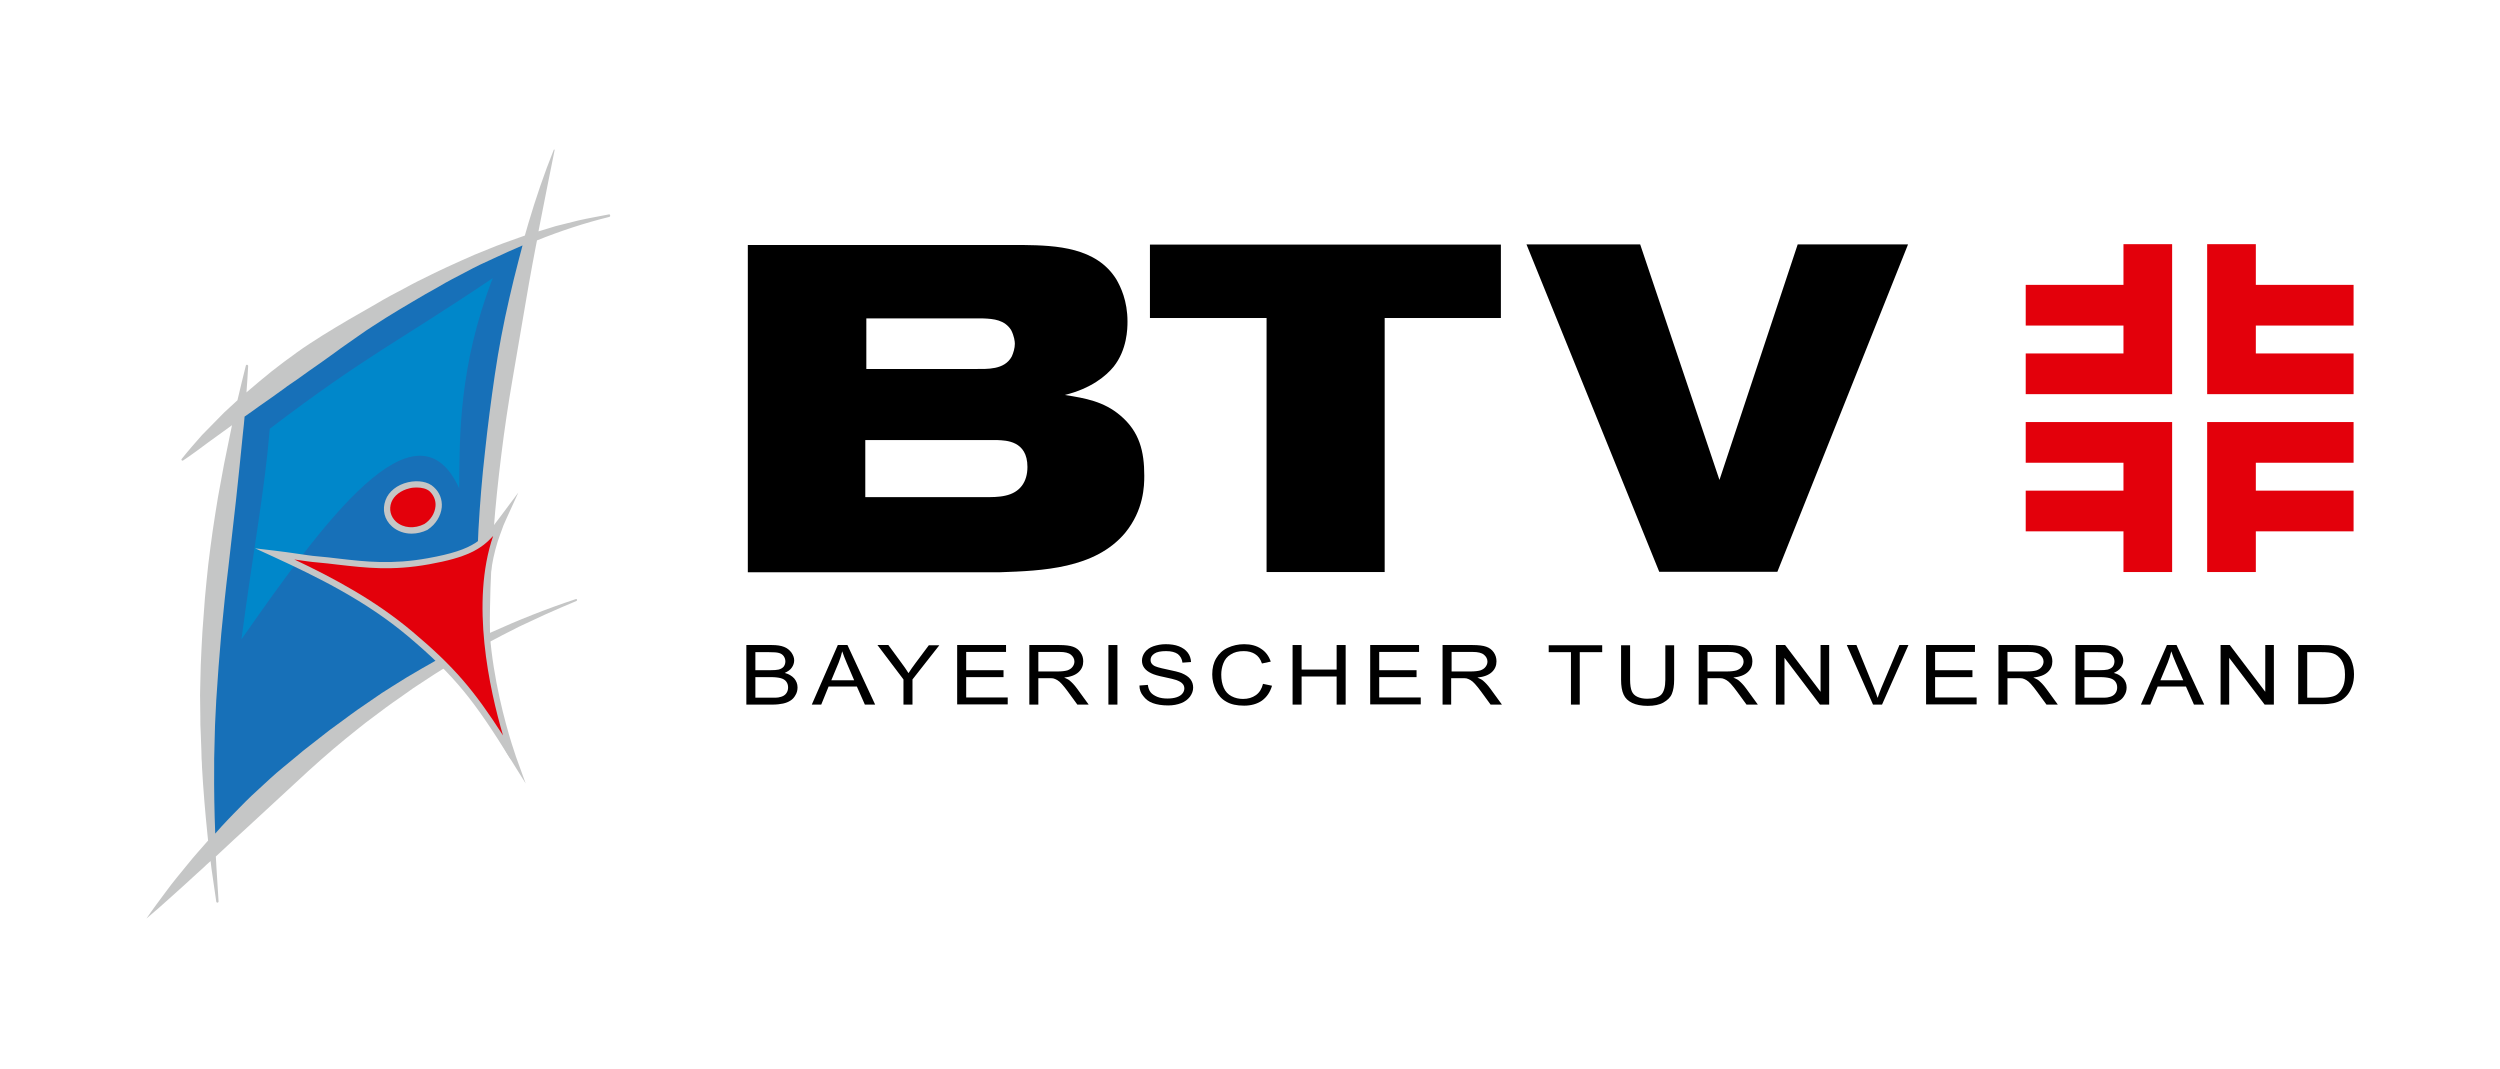 <?xml version="1.0" encoding="utf-8"?>
<!-- Generator: Adobe Illustrator 26.0.1, SVG Export Plug-In . SVG Version: 6.00 Build 0)  -->
<svg version="1.1" xmlns="http://www.w3.org/2000/svg" xmlns:xlink="http://www.w3.org/1999/xlink" x="0px" y="0px"
	 viewBox="0 0 1191.8 509.4" style="enable-background:new 0 0 1191.8 509.4;" xml:space="preserve">
<style type="text/css">
	.st0{fill:#E3000B;}
	.st1{fill:#C5C6C6;}
	.st2{fill-rule:evenodd;clip-rule:evenodd;}
	.st3{fill:#1770B8;}
	.st4{fill:#0087CA;}
	.st5{fill-rule:evenodd;clip-rule:evenodd;fill:#E3000B;}
</style>
<polygon class="st0" points="965.7,233.9 1012.3,233.9 1012.3,220.6 965.7,220.6 965.7,201.2 1035.5,201.2 1035.5,272.7 
	1012.3,272.7 1012.3,253.3 965.7,253.3 965.7,233.9 "/>
<polygon class="st0" points="1122,233.9 1075.4,233.9 1075.4,220.6 1122,220.6 1122,201.2 1052.2,201.2 1052.2,272.7 1075.4,272.7 
	1075.4,253.3 1122,253.3 1122,233.9 "/>
<polygon class="st0" points="965.7,155.2 1012.3,155.2 1012.3,168.5 965.7,168.5 965.7,187.9 1035.5,187.9 1035.5,116.4 
	1012.3,116.4 1012.3,135.8 965.7,135.8 965.7,155.2 "/>
<polygon class="st0" points="1122,155.2 1075.4,155.2 1075.4,168.5 1122,168.5 1122,187.9 1052.2,187.9 1052.2,116.4 1075.4,116.4 
	1075.4,135.8 1122,135.8 1122,155.2 "/>
<polygon points="715.5,116.6 548.2,116.6 548.2,151.6 603.8,151.6 603.8,272.7 660.1,272.7 660.1,151.6 715.5,151.6 715.5,116.6 "/>
<path class="st1" d="M290.3,102.2l-7.3,1.4c-2.4,0.5-4.9,0.9-7.3,1.5l-7.2,1.8c-1.2,0.3-2.4,0.6-3.6,0.9l-3.6,1.1l-4.6,1.4
	c0.2-0.9,0.3-1.7,0.5-2.6c2.3-12,4.8-24.1,7.2-36.2c0-0.1,0-0.2-0.1-0.2c-0.1,0-0.2,0-0.3,0.1c-4.6,11.4-8.6,23.2-12.1,35
	c-0.6,2-1.2,4-1.7,5.9l-3.1,1.1l-7,2.5c-2.3,0.8-4.6,1.8-6.9,2.7l-6.9,2.8c-2.3,1-4.5,2-6.8,3l-6.8,3.1c-2.3,1-4.5,2.2-6.7,3.2
	l-6.7,3.3c-2.2,1.1-4.4,2.3-6.6,3.5c-4.4,2.3-8.8,4.6-13.1,7.2c-8.7,4.9-17.3,9.9-25.7,15.1c-4.2,2.7-8.4,5.3-12.5,8.3
	c-4,2.9-8.1,5.9-12,9c-3.9,3.2-7.7,6.3-11.5,9.6c-0.1,0.1-0.3,0.3-0.4,0.4c0.3-4.2,0.6-8.4,0.8-12.6c0-0.3-0.2-0.5-0.4-0.6
	c-0.3-0.1-0.6,0.1-0.7,0.4c-1.4,5.5-2.7,11-4,16.5c-2.1,1.9-4.3,3.9-6.4,5.9c-3.5,3.5-7,7.1-10.5,10.7c-3.3,3.7-6.6,7.5-9.7,11.4
	c-0.1,0.2-0.2,0.4,0,0.6c0.2,0.2,0.5,0.3,0.7,0.1l0,0c4.2-2.8,8.1-5.7,12.1-8.7c3.8-2.7,7.5-5.4,11.2-8.1c-0.2,1-0.4,2-0.6,2.9
	c-1.1,5.2-2.1,10.5-3.2,15.7c-1,5.3-1.9,10.5-2.9,15.8c-0.9,5.3-1.7,10.6-2.5,15.9c-0.8,5.3-1.4,10.6-2.1,16
	c-0.6,5.3-1.1,10.7-1.6,16l-1.2,16.1c-0.3,5.4-0.6,10.7-0.8,16.1l-0.2,8.1c0,2.7-0.2,5.4-0.1,8.1l0.1,8.1c0,2.7,0,5.4,0.2,8.1
	l0.3,8.1l0.1,4c0.1,1.3,0.2,2.7,0.2,4c0.6,10.7,1.5,21.4,2.6,32.1c0.1,1,0.2,1.9,0.3,2.9c-3.3,3.8-6.7,7.5-9.8,11.4
	c-3.4,4.2-6.9,8.3-10.1,12.7c-3.2,4.3-6.5,8.7-9.5,13.1c4.2-3.5,8.2-7.1,12.2-10.7l3-2.7l3-2.7c2-1.8,4-3.6,5.9-5.4l3-2.7
	c1-0.9,1.9-1.9,2.9-2.7l0.6-0.5c0.1,1.1,0.3,2.3,0.4,3.4l2.3,15.9c0,0.3,0.3,0.5,0.6,0.5c0.3,0,0.5-0.3,0.5-0.6l0,0l-1-16
	c-0.1-1.8-0.2-3.6-0.3-5.4l2.9-2.7l5.9-5.5c2-1.8,4-3.6,5.9-5.4l23.5-21.7c7.8-7.3,15.8-14.4,24-21.1c4.2-3.3,8.3-6.8,12.6-9.9
	l6.4-4.8c2.1-1.6,4.4-3.1,6.5-4.6l6.5-4.6l6.7-4.4c2.2-1.4,4.5-3,6.7-4.3l6.9-4.1c3.8-2.3,7.6-4.5,11.4-6.6c0.3,3,0.6,6,1,8.9
	c0.5,3.1,0.8,6.2,1.4,9.2c0.6,3.1,1.1,6.1,1.9,9.1c0.4,1.5,0.7,3,1.1,4.5l1.3,4.5c2,5.9,4.3,11.7,7.8,16.9c0.2,0.3,0.5,0.3,0.8,0.2
	c0.3-0.2,0.4-0.5,0.2-0.8l0,0c-2.8-5.4-4.7-11.2-6.2-17.1l-1-4.4c-0.3-1.5-0.5-3-0.8-4.5c-0.6-3-0.9-6-1.3-9
	c-0.8-6.7-1.2-13.5-1.4-20.2c3.9-2.1,7.8-4.1,11.8-6.1c2.4-1.3,4.8-2.3,7.3-3.5l7.3-3.4c4.9-2.2,9.8-4.3,14.8-6.4l0,0
	c0.2-0.1,0.4-0.4,0.3-0.6c-0.1-0.3-0.4-0.4-0.6-0.3c-13.9,4.6-27.5,10-40.9,16.1c-0.1-4-0.1-8,0-12c0.1-6.1,0.3-12.2,0.6-18.3
	l0.5-9.1l0.6-9.1c0.9-12.2,2.2-24.4,3.7-36.5c1.5-12.1,3.3-24.2,5.4-36.3l6.2-36.2c1-6,2.1-12.1,3.2-18.1l1.7-9
	c0.2-0.8,0.3-1.7,0.5-2.5c11.2-4.5,22.7-8.3,34.5-11.2l0,0c0.3-0.1,0.4-0.3,0.4-0.6C290.8,102.3,290.6,102.1,290.3,102.2z"/>
<path class="st2" d="M356.5,116.6v156.2h120.3c19.9-0.7,45.2-1.6,59.6-18.8c8.9-10.9,9.1-22.4,9.1-27.2c0-11.5-2.2-21-11.5-28.8
	c-7.8-6.6-16.6-8.2-26.4-9.7c12.6-3.1,19.7-9.1,23.3-13.5c6.4-8.1,6.6-18,6.6-21.5c0-10-3.3-16.6-5.3-20.1
	c-9.5-15.3-28.6-16.2-44.3-16.4H356.5L356.5,116.6z M412.9,151.8h55.8c5.1,0.2,10.2,0.7,13.3,5.5c1.5,2.9,1.8,5.5,1.8,6.6
	c0,2-0.7,4.4-1.5,6.1c-3.5,6.4-11.7,5.9-17.5,5.9h-51.8V151.8L412.9,151.8z M412.5,209.8h63.1c3.8,0.2,14.2,0.2,14.2,12.8
	c0,7.1-3.5,12.2-10.6,13.7c-2.9,0.7-7.3,0.7-7.8,0.7h-58.9V209.8L412.5,209.8z"/>
<g>
	<path d="M727.7,116.5h54.2l37.8,112.3l37.3-112.3h52.6l-62.3,156.1H791L727.7,116.5z"/>
</g>
<path class="st3" d="M227.7,289.5c-0.2-6.2-0.2-12.4-0.2-18.6c0.1-3.1,0.1-6.2,0.2-9.3l0.4-9.3c0.7-12.3,1.7-24.7,3.1-36.9
	c1.3-12.3,2.9-24.5,4.7-36.8c1.8-12.2,4.1-24.3,6.9-36.4c1.4-6,2.8-12,4.4-18c0.6-2.4,1.3-4.8,1.9-7.2c-4.6,2-9.2,4-13.8,6.2
	l-6.7,3.1c-2.2,1.1-4.4,2.2-6.6,3.4l-6.5,3.4c-2.2,1.1-4.3,2.4-6.4,3.6l-6.4,3.6c-2.1,1.2-4.2,2.5-6.3,3.7c-4.2,2.5-8.5,5-12.6,7.6
	c-4.1,2.7-8.3,5.2-12.3,8.1l-6,4.2l-3,2.1l-3,2.2l-6,4.3c-2,1.4-4,2.8-6,4.2c-2,1.4-4,2.9-6,4.3c-2,1.4-4.1,2.7-6,4.2l-6,4.3l-6,4.2
	c-2.3,1.7-4.6,3.3-6.9,4.9c-0.2,2.7-0.5,5.3-0.8,8c-1,10.6-2.2,21.3-3.3,31.9c-1.2,10.6-2.4,21.2-3.6,31.7
	c-0.7,5.3-1.2,10.6-1.8,15.8l-1.6,15.9c-0.4,5.3-0.9,10.6-1.3,15.9c-0.3,5.3-0.8,10.6-1.1,15.9l-0.4,8c-0.1,2.7-0.3,5.3-0.3,8
	l-0.2,8l-0.1,4c0,1.3,0,2.7,0,4c-0.1,10.6,0.1,21.1,0.5,31.7l3.1-3.5c1.8-2,3.7-3.9,5.6-5.9l5.7-5.8c1.9-1.9,3.9-3.8,5.9-5.6
	c4-3.7,7.9-7.4,12.1-10.8l6.3-5.2l3.1-2.6l3.2-2.5l6.4-5c1.1-0.8,2.1-1.7,3.2-2.5l3.3-2.4c4.4-3.2,8.7-6.5,13.2-9.5l6.7-4.6
	c2.2-1.6,4.6-2.9,6.8-4.4l6.9-4.3l7-4.1c2.4-1.3,4.7-2.7,7-4l7.2-3.8c2.7-1.4,5.4-2.8,8.1-4.1c1.7-0.9,3.5-1.9,5.4-2.8
	c-0.1-1.6-0.3-3.3-0.3-4.9C228,295.7,227.8,292.6,227.7,289.5z"/>
<path class="st1" d="M196.2,254.4c-3.5,0-6.8-1.2-9.3-3.4c-3.7-3.3-4.8-8-3.1-12.6c1.5-4.1,5.5-7.3,10.7-8.5
	c4.8-1.1,9.6-0.3,12.3,2.3c2.8,2.5,4.1,6,3.8,9.6c-0.4,4.2-2.9,8.2-6.7,10.7l-0.1,0.1C201.3,253.8,198.7,254.4,196.2,254.4z"/>
<g>
	<path d="M355.8,335.9v-28.4h12.1c2.5,0,4.4,0.3,5.9,0.9c1.5,0.6,2.6,1.5,3.5,2.7c0.8,1.2,1.3,2.4,1.3,3.7c0,1.2-0.4,2.4-1.1,3.4
		c-0.7,1.1-1.9,1.9-3.4,2.6c1.9,0.5,3.4,1.4,4.5,2.6c1,1.2,1.6,2.6,1.6,4.3c0,1.3-0.3,2.6-1,3.7c-0.6,1.1-1.4,2-2.4,2.6
		c-0.9,0.6-2.1,1.1-3.5,1.4c-1.4,0.3-3.1,0.5-5.2,0.5H355.8z M360.1,319.5h7c1.9,0,3.2-0.1,4.1-0.3c1.1-0.3,1.9-0.8,2.4-1.4
		c0.5-0.7,0.8-1.5,0.8-2.5c0-0.9-0.3-1.8-0.8-2.5c-0.5-0.7-1.2-1.2-2.2-1.5c-1-0.3-2.6-0.4-4.9-0.4h-6.4V319.5z M360.1,332.6h8
		c1.4,0,2.3,0,2.9-0.1c1-0.2,1.8-0.4,2.5-0.8c0.7-0.4,1.2-0.9,1.6-1.6c0.4-0.7,0.6-1.5,0.6-2.4c0-1.1-0.3-2-0.9-2.8
		c-0.6-0.8-1.5-1.3-2.6-1.6c-1.1-0.3-2.7-0.5-4.7-0.5h-7.4V332.6z"/>
	<path d="M387,335.9l12.4-28.4h4.6l13.2,28.4h-4.9l-3.8-8.6H395l-3.5,8.6H387z M396.3,324.3h10.9l-3.4-7.9c-1-2.4-1.8-4.3-2.3-5.9
		c-0.4,1.8-1,3.6-1.7,5.4L396.3,324.3z"/>
	<path d="M430.7,335.9v-12l-12.4-16.4h5.2l6.3,8.6c1.2,1.6,2.3,3.2,3.3,4.8c1-1.5,2.1-3.2,3.5-5l6.2-8.3h5L435,323.9v12H430.7z"/>
	<path d="M456.3,335.9v-28.4h23.3v3.3h-19v8.7h17.8v3.3h-17.8v9.7h19.8v3.3H456.3z"/>
	<path d="M490.7,335.9v-28.4H505c2.9,0,5.1,0.3,6.5,0.8c1.5,0.5,2.7,1.4,3.6,2.7c0.9,1.3,1.3,2.7,1.3,4.3c0,2-0.7,3.7-2.2,5.1
		c-1.5,1.4-3.8,2.3-6.9,2.6c1.1,0.5,2,0.9,2.6,1.4c1.2,1,2.4,2.3,3.5,3.8l5.6,7.7h-5.4l-4.3-5.9c-1.2-1.7-2.3-3-3.1-3.9
		c-0.8-0.9-1.5-1.5-2.2-1.9c-0.6-0.4-1.3-0.6-1.9-0.8c-0.5-0.1-1.3-0.1-2.4-0.1H495v12.6H490.7z M495,320.1h9.2
		c1.9,0,3.5-0.2,4.6-0.5c1.1-0.4,1.9-0.9,2.5-1.7c0.6-0.8,0.9-1.6,0.9-2.5c0-1.3-0.6-2.4-1.7-3.3c-1.1-0.9-2.9-1.3-5.2-1.3H495
		V320.1z"/>
	<path d="M528.4,335.9v-28.4h4.3v28.4H528.4z"/>
	<path d="M543.2,326.8l4-0.3c0.2,1.4,0.6,2.6,1.3,3.5c0.7,0.9,1.8,1.6,3.2,2.2c1.5,0.6,3.1,0.8,4.9,0.8c1.6,0,3.1-0.2,4.3-0.6
		c1.2-0.4,2.2-1,2.8-1.8c0.6-0.7,0.9-1.6,0.9-2.4c0-0.9-0.3-1.7-0.9-2.3c-0.6-0.7-1.6-1.2-2.9-1.7c-0.9-0.3-2.8-0.8-5.7-1.4
		c-3-0.6-5-1.2-6.2-1.8c-1.5-0.7-2.7-1.6-3.4-2.6c-0.8-1.1-1.1-2.2-1.1-3.5c0-1.4,0.5-2.8,1.4-4c0.9-1.2,2.3-2.2,4-2.8
		c1.8-0.6,3.7-1,5.9-1c2.4,0,4.5,0.3,6.3,1c1.8,0.7,3.2,1.7,4.2,3c1,1.3,1.5,2.8,1.6,4.5l-4.1,0.3c-0.2-1.8-1-3.1-2.2-4.1
		c-1.3-0.9-3.1-1.4-5.6-1.4c-2.6,0-4.5,0.4-5.6,1.2c-1.2,0.8-1.8,1.8-1.8,3c0,1,0.4,1.9,1.3,2.5c0.8,0.7,3,1.3,6.4,2
		c3.5,0.7,5.8,1.3,7.1,1.8c1.9,0.8,3.3,1.7,4.2,2.9c0.9,1.2,1.3,2.5,1.3,4c0,1.5-0.5,2.9-1.5,4.3c-1,1.3-2.4,2.4-4.2,3.1
		c-1.8,0.7-3.9,1.1-6.2,1.1c-2.9,0-5.4-0.4-7.3-1.1c-2-0.7-3.5-1.9-4.6-3.4C543.8,330.4,543.2,328.7,543.2,326.8z"/>
	<path d="M602.1,326l4.3,0.9c-0.9,3.1-2.5,5.4-4.8,7.1c-2.3,1.6-5.2,2.4-8.5,2.4c-3.5,0-6.3-0.6-8.5-1.9c-2.2-1.2-3.8-3-5-5.4
		c-1.1-2.4-1.7-4.9-1.7-7.6c0-3,0.6-5.5,1.9-7.7c1.3-2.2,3.1-3.9,5.5-5c2.4-1.1,5-1.7,7.8-1.7c3.2,0,5.9,0.7,8.1,2.2
		c2.2,1.4,3.7,3.5,4.6,6.1l-4.2,0.9c-0.7-2.1-1.8-3.6-3.3-4.5c-1.4-0.9-3.2-1.4-5.4-1.4c-2.5,0-4.5,0.5-6.2,1.6
		c-1.7,1-2.8,2.4-3.5,4.2c-0.7,1.8-1,3.6-1,5.4c0,2.4,0.4,4.5,1.2,6.3c0.8,1.8,2,3.1,3.7,4c1.7,0.9,3.5,1.3,5.5,1.3
		c2.4,0,4.4-0.6,6.1-1.8C600.4,330.2,601.5,328.4,602.1,326z"/>
	<path d="M616.2,335.9v-28.4h4.3v11.7h16.7v-11.7h4.3v28.4h-4.3v-13.4h-16.7v13.4H616.2z"/>
	<path d="M653.2,335.9v-28.4h23.3v3.3h-19v8.7h17.8v3.3h-17.8v9.7h19.8v3.3H653.2z"/>
	<path d="M687.7,335.9v-28.4h14.3c2.9,0,5.1,0.3,6.5,0.8c1.5,0.5,2.7,1.4,3.6,2.7c0.9,1.3,1.3,2.7,1.3,4.3c0,2-0.7,3.7-2.2,5.1
		c-1.5,1.4-3.8,2.3-6.9,2.6c1.1,0.5,2,0.9,2.6,1.4c1.2,1,2.4,2.3,3.5,3.8l5.6,7.7h-5.4l-4.3-5.9c-1.2-1.7-2.3-3-3.1-3.9
		c-0.8-0.9-1.5-1.5-2.2-1.9c-0.6-0.4-1.3-0.6-1.9-0.8c-0.5-0.1-1.3-0.1-2.4-0.1h-4.9v12.6H687.7z M691.9,320.1h9.2
		c1.9,0,3.5-0.2,4.6-0.5c1.1-0.4,1.9-0.9,2.5-1.7c0.6-0.8,0.9-1.6,0.9-2.5c0-1.3-0.6-2.4-1.7-3.3c-1.1-0.9-2.9-1.3-5.2-1.3h-10.2
		V320.1z"/>
	<path d="M748.9,335.9v-25h-10.6v-3.3h25.5v3.3h-10.7v25H748.9z"/>
	<path d="M793.8,307.6h4.3v16.4c0,2.9-0.4,5.1-1.1,6.8c-0.7,1.7-2.1,3-4,4.1c-1.9,1.1-4.4,1.6-7.5,1.6c-3,0-5.5-0.5-7.4-1.4
		c-1.9-0.9-3.3-2.2-4.1-4c-0.8-1.7-1.2-4.1-1.2-7.1v-16.4h4.3v16.4c0,2.5,0.3,4.3,0.8,5.5c0.5,1.2,1.4,2.1,2.7,2.7
		c1.3,0.6,2.8,0.9,4.6,0.9c3.1,0,5.4-0.6,6.7-1.9c1.3-1.3,2-3.7,2-7.2V307.6z"/>
	<path d="M809.8,335.9v-28.4H824c2.9,0,5.1,0.3,6.5,0.8c1.5,0.5,2.7,1.4,3.6,2.7c0.9,1.3,1.3,2.7,1.3,4.3c0,2-0.7,3.7-2.2,5.1
		c-1.5,1.4-3.8,2.3-6.9,2.6c1.1,0.5,2,0.9,2.6,1.4c1.2,1,2.4,2.3,3.5,3.8l5.6,7.7h-5.4l-4.3-5.9c-1.2-1.7-2.3-3-3.1-3.9
		c-0.8-0.9-1.5-1.5-2.2-1.9c-0.6-0.4-1.3-0.6-1.9-0.8c-0.5-0.1-1.3-0.1-2.4-0.1H814v12.6H809.8z M814,320.1h9.2
		c1.9,0,3.5-0.2,4.6-0.5c1.1-0.4,1.9-0.9,2.5-1.7c0.6-0.8,0.9-1.6,0.9-2.5c0-1.3-0.6-2.4-1.7-3.3c-1.1-0.9-2.9-1.3-5.2-1.3H814
		V320.1z"/>
	<path d="M846.6,335.9v-28.4h4.4l16.9,22.3v-22.3h4.1v28.4h-4.4l-16.9-22.3v22.3H846.6z"/>
	<path d="M892.9,335.9l-12.5-28.4h4.6l8.4,20.6c0.7,1.7,1.2,3.2,1.7,4.6c0.5-1.5,1.1-3.1,1.7-4.6l8.7-20.6h4.3l-12.6,28.4H892.9z"/>
	<path d="M918.2,335.9v-28.4h23.3v3.3h-19v8.7h17.8v3.3h-17.8v9.7h19.8v3.3H918.2z"/>
	<path d="M952.7,335.9v-28.4H967c2.9,0,5.1,0.3,6.5,0.8c1.5,0.5,2.7,1.4,3.6,2.7c0.9,1.3,1.3,2.7,1.3,4.3c0,2-0.7,3.7-2.2,5.1
		c-1.5,1.4-3.8,2.3-6.9,2.6c1.1,0.5,2,0.9,2.6,1.4c1.2,1,2.4,2.3,3.5,3.8l5.6,7.7h-5.4l-4.3-5.9c-1.2-1.7-2.3-3-3.1-3.9
		c-0.8-0.9-1.5-1.5-2.2-1.9c-0.6-0.4-1.3-0.6-1.9-0.8c-0.5-0.1-1.3-0.1-2.4-0.1H957v12.6H952.7z M957,320.1h9.2
		c1.9,0,3.5-0.2,4.6-0.5c1.1-0.4,1.9-0.9,2.5-1.7c0.6-0.8,0.9-1.6,0.9-2.5c0-1.3-0.6-2.4-1.7-3.3c-1.1-0.9-2.9-1.3-5.2-1.3H957
		V320.1z"/>
	<path d="M989.4,335.9v-28.4h12.1c2.5,0,4.4,0.3,5.9,0.9c1.5,0.6,2.6,1.5,3.5,2.7c0.8,1.2,1.3,2.4,1.3,3.7c0,1.2-0.4,2.4-1.1,3.4
		c-0.7,1.1-1.9,1.9-3.4,2.6c1.9,0.5,3.4,1.4,4.5,2.6c1,1.2,1.6,2.6,1.6,4.3c0,1.3-0.3,2.6-1,3.7c-0.6,1.1-1.4,2-2.4,2.6
		c-0.9,0.6-2.1,1.1-3.5,1.4c-1.4,0.3-3.1,0.5-5.2,0.5H989.4z M993.7,319.5h7c1.9,0,3.2-0.1,4.1-0.3c1.1-0.3,1.9-0.8,2.4-1.4
		c0.5-0.7,0.8-1.5,0.8-2.5c0-0.9-0.3-1.8-0.8-2.5c-0.5-0.7-1.2-1.2-2.2-1.5c-1-0.3-2.6-0.4-4.9-0.4h-6.4V319.5z M993.7,332.6h8
		c1.4,0,2.3,0,2.9-0.1c1-0.2,1.8-0.4,2.5-0.8c0.7-0.4,1.2-0.9,1.6-1.6c0.4-0.7,0.6-1.5,0.6-2.4c0-1.1-0.3-2-0.9-2.8
		c-0.6-0.8-1.5-1.3-2.6-1.6c-1.1-0.3-2.7-0.5-4.7-0.5h-7.4V332.6z"/>
	<path d="M1020.6,335.9l12.4-28.4h4.6l13.2,28.4h-4.9l-3.8-8.6h-13.5l-3.5,8.6H1020.6z M1029.9,324.3h10.9l-3.4-7.9
		c-1-2.4-1.8-4.3-2.3-5.9c-0.4,1.8-1,3.6-1.7,5.4L1029.9,324.3z"/>
	<path d="M1058.6,335.9v-28.4h4.4l16.9,22.3v-22.3h4.1v28.4h-4.4l-16.9-22.3v22.3H1058.6z"/>
	<path d="M1095.6,335.9v-28.4h11.1c2.5,0,4.4,0.1,5.7,0.4c1.8,0.4,3.4,1.1,4.7,2c1.7,1.3,3,2.9,3.8,4.8c0.8,2,1.3,4.2,1.3,6.7
		c0,2.2-0.3,4.1-0.9,5.7c-0.6,1.7-1.3,3-2.2,4.1c-0.9,1.1-1.9,1.9-2.9,2.6c-1.1,0.6-2.3,1.1-3.8,1.4c-1.5,0.3-3.2,0.5-5.2,0.5
		H1095.6z M1099.9,332.6h6.9c2.1,0,3.8-0.2,5-0.5c1.2-0.3,2.2-0.8,2.9-1.5c1-0.9,1.8-2.1,2.4-3.6c0.6-1.5,0.8-3.3,0.8-5.5
		c0-3-0.6-5.2-1.7-6.8c-1.1-1.6-2.4-2.7-4-3.2c-1.1-0.4-3-0.6-5.5-0.6h-6.8V332.6z"/>
</g>
<path class="st4" d="M128.6,204.4c-2.3,28.7-7.8,57.4-13.5,100.4c38.7-55.4,83.3-117,103.8-72c0.2-24.7-0.2-58.3,16-100.2
	C190.1,162.8,175,169.1,128.6,204.4z"/>
<path class="st5" d="M198.6,232.4c-1.1,0-2.3,0.1-3.4,0.4c-4.2,1-7.4,3.5-8.6,6.6c-1.3,3.4-0.4,6.9,2.2,9.3
	c3.5,3.1,8.8,3.5,13.5,1.1c3-1.9,5-5.1,5.3-8.4c0.2-1.9-0.2-4.7-2.8-7.2C203.4,233,201.2,232.4,198.6,232.4z"/>
<path class="st1" d="M250.6,373.5l-7.1-11.4c-17.4-28-26.4-39.7-48.9-58.7c-20.2-17-43-28.2-64.5-38.1l-8.5-3.9l9.3,1.1
	c4.1,0.5,7.8,1,11.1,1.5c3.5,0.5,6.6,1,9.2,1.2c3.6,0.3,7,0.7,10.3,1.1c13,1.5,25.3,2.9,42.5-0.2c22.8-4.1,26.3-8.8,34.9-20.3
	l8.2-11l-5.7,12.5c-1.4,3-1.6,3.7-2.2,5.4c-0.2,0.5-0.4,1.1-0.7,1.9c-14.5,38.5,3.7,95.2,7.5,106.2L250.6,373.5z"/>
<path class="st5" d="M235.1,255.5c-5.9,6.5-12.7,10.3-30.5,13.5c-17.7,3.2-30.2,1.7-43.4,0.2c-3.3-0.4-6.7-0.8-10.2-1.1
	c-2.7-0.2-5.8-0.7-9.4-1.2c-0.4-0.1-0.9-0.1-1.3-0.2c19,9,38.6,19.5,56.3,34.4c20,16.8,29.4,28,43.2,49.5
	C233.3,328.5,224.2,287.1,235.1,255.5z"/>
</svg>
